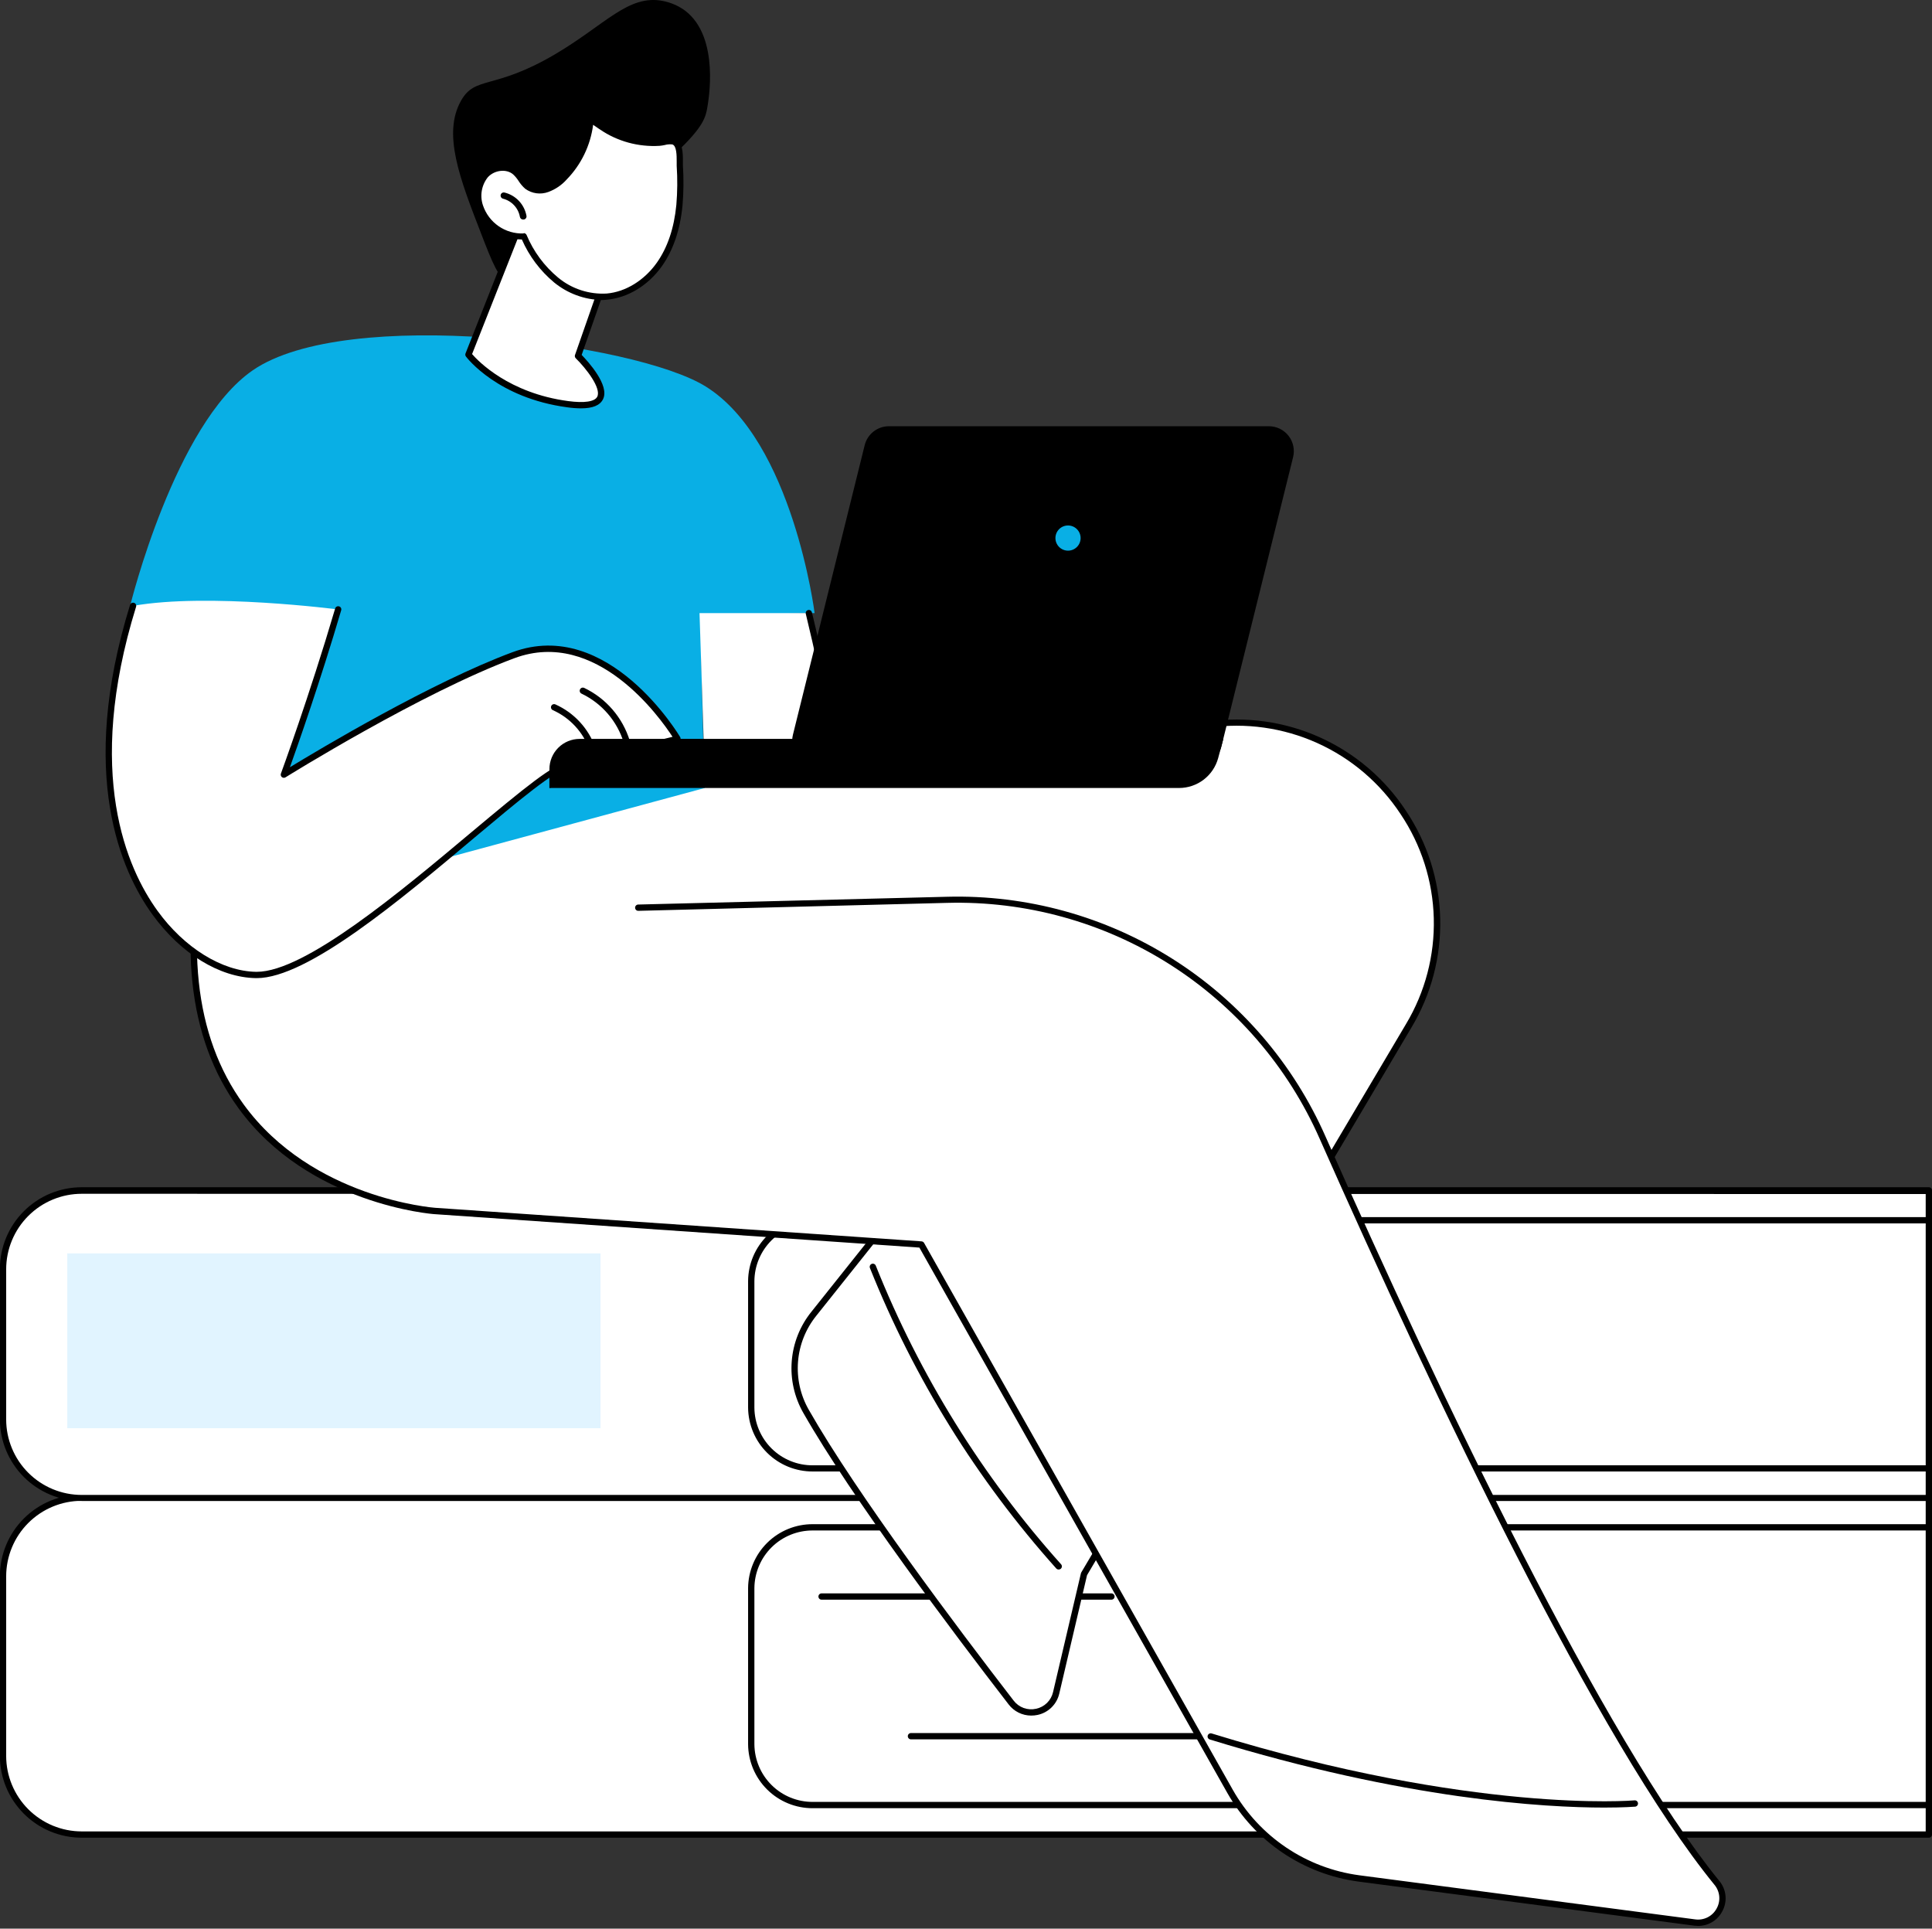 <svg width="556" height="555" viewBox="0 0 556 555" fill="none" xmlns="http://www.w3.org/2000/svg">
<rect x="0" y="0" width="556" height="555" fill="#333333" stroke="none"/>
<g clip-path="url(#clip0_61_317)">
<path d="M23.557 431.041H555.121V527.931H23.557C17.549 527.931 11.788 525.545 7.54 521.297C3.292 517.049 0.906 511.288 0.906 505.28V453.637C0.906 447.63 3.292 441.868 7.54 437.621C11.788 433.373 17.549 430.986 23.557 430.986V431.041Z" fill="white"/>
<path d="M555.094 528.838H23.52C17.273 528.838 11.281 526.356 6.863 521.938C2.446 517.52 -0.036 511.529 -0.036 505.281V453.638C-0.036 447.39 2.446 441.398 6.863 436.981C11.281 432.563 17.273 430.081 23.52 430.081H555.094C555.334 430.081 555.565 430.176 555.735 430.346C555.905 430.516 556 430.747 556 430.987V527.932C556 528.172 555.905 528.402 555.735 528.572C555.565 528.742 555.334 528.838 555.094 528.838ZM23.52 431.893C17.753 431.893 12.223 434.184 8.145 438.262C4.067 442.34 1.776 447.871 1.776 453.638V505.281C1.776 511.048 4.067 516.579 8.145 520.657C12.223 524.735 17.753 527.026 23.52 527.026H554.188V431.893H23.52Z" fill="black"/>
<path d="M555.094 520.348H233.908C229 520.37 224.283 518.444 220.793 514.992C217.302 511.541 215.323 506.846 215.29 501.937V457.026C215.323 452.117 217.302 447.422 220.793 443.971C224.283 440.52 229 438.594 233.908 438.615H555.094C555.334 438.615 555.565 438.711 555.735 438.881C555.905 439.051 556 439.281 556 439.521C556 439.762 555.905 439.992 555.735 440.162C555.565 440.332 555.334 440.427 555.094 440.427H233.908C229.48 440.406 225.225 442.141 222.074 445.252C218.923 448.364 217.135 452.598 217.102 457.026V501.937C217.135 506.365 218.923 510.599 222.074 513.711C225.225 516.822 229.48 518.558 233.908 518.536H555.094C555.334 518.536 555.565 518.631 555.735 518.801C555.905 518.971 556 519.202 556 519.442C556 519.682 555.905 519.913 555.735 520.083C555.565 520.252 555.334 520.348 555.094 520.348Z" fill="black"/>
<path d="M319.854 460.341H236.436C236.196 460.341 235.965 460.246 235.795 460.076C235.625 459.906 235.53 459.676 235.53 459.435C235.53 459.195 235.625 458.965 235.795 458.795C235.965 458.625 236.196 458.529 236.436 458.529H319.854C320.094 458.529 320.324 458.625 320.494 458.795C320.664 458.965 320.76 459.195 320.76 459.435C320.76 459.676 320.664 459.906 320.494 460.076C320.324 460.246 320.094 460.341 319.854 460.341Z" fill="black"/>
<path d="M379.887 500.534H262.158C261.918 500.534 261.687 500.438 261.518 500.268C261.348 500.098 261.252 499.868 261.252 499.628C261.252 499.387 261.348 499.157 261.518 498.987C261.687 498.817 261.918 498.722 262.158 498.722H379.887C380.127 498.722 380.358 498.817 380.528 498.987C380.698 499.157 380.793 499.387 380.793 499.628C380.793 499.868 380.698 500.098 380.528 500.268C380.358 500.438 380.127 500.534 379.887 500.534Z" fill="black"/>
<path d="M23.557 342.631H555.121V431.032H23.557C17.549 431.032 11.788 428.645 7.54 424.397C3.292 420.15 0.906 414.388 0.906 408.381V365.245C0.916 359.244 3.306 353.492 7.553 349.252C11.8 345.012 17.556 342.631 23.557 342.631Z" fill="white"/>
<path d="M555.094 431.938H23.52C17.273 431.938 11.281 429.456 6.863 425.038C2.446 420.62 -0.036 414.629 -0.036 408.381V365.209C-0.036 358.961 2.446 352.97 6.863 348.552C11.281 344.134 17.273 341.652 23.52 341.652H555.094C555.334 341.652 555.565 341.748 555.735 341.918C555.905 342.088 556 342.318 556 342.558V430.959C556.01 431.084 555.994 431.21 555.953 431.328C555.912 431.447 555.847 431.555 555.762 431.647C555.677 431.739 555.573 431.812 555.458 431.862C555.343 431.912 555.219 431.938 555.094 431.938ZM23.52 343.537C17.753 343.537 12.223 345.828 8.145 349.906C4.067 353.984 1.776 359.514 1.776 365.281V408.454C1.776 414.221 4.067 419.751 8.145 423.829C12.223 427.907 17.753 430.198 23.52 430.198H554.188V343.609L23.52 343.537Z" fill="black"/>
<path d="M555.094 423.449H233.908C228.999 423.473 224.281 421.548 220.79 418.096C217.299 414.644 215.321 409.948 215.29 405.039V368.662C215.321 363.752 217.299 359.056 220.79 355.604C224.281 352.152 228.999 350.227 233.908 350.251H555.094C555.334 350.251 555.565 350.347 555.735 350.517C555.905 350.686 556 350.917 556 351.157C556 351.398 555.905 351.628 555.735 351.798C555.565 351.968 555.334 352.063 555.094 352.063H233.908C229.48 352.042 225.225 353.777 222.074 356.888C218.923 360 217.135 364.234 217.102 368.662V405.075C217.133 409.503 218.92 413.739 222.071 416.851C225.222 419.963 229.48 421.697 233.908 421.673H555.094C555.334 421.673 555.565 421.769 555.735 421.938C555.905 422.108 556 422.339 556 422.579C555.991 422.813 555.891 423.034 555.722 423.196C555.553 423.359 555.328 423.449 555.094 423.449Z" fill="black"/>
<path d="M172.815 360.688H19.362V410.991H172.815V360.688Z" fill="#E1F4FF"/>
<path d="M347.75 208.512L234.09 224.268L149.92 223.879C135.623 274.888 301.018 294.204 301.018 294.204L234.216 378.011C231.081 381.934 229.192 386.706 228.793 391.712C228.395 396.718 229.504 401.728 231.979 406.098C246.013 430.715 275.749 470.118 290.988 489.869C291.834 490.969 292.976 491.806 294.279 492.282C295.582 492.759 296.994 492.856 298.35 492.561C299.706 492.267 300.951 491.594 301.94 490.62C302.928 489.646 303.62 488.412 303.935 487.06L311.953 452.921L405.41 295.146C430.063 253.533 395.679 201.871 347.75 208.512Z" fill="white"/>
<path d="M296.759 493.693C295.504 493.693 294.266 493.404 293.14 492.848C292.015 492.292 291.034 491.483 290.272 490.485C274.181 469.647 245.098 431.014 231.19 406.606C228.603 402.082 227.44 396.883 227.854 391.688C228.267 386.492 230.239 381.543 233.51 377.486L299.305 294.938C278.076 292.159 257.004 288.288 236.173 283.341C191.017 272.469 162.885 259.078 152.547 243.666C148.289 237.324 147.111 230.583 149.05 223.67C149.105 223.474 149.224 223.302 149.388 223.182C149.553 223.062 149.753 223.001 149.956 223.009L234.053 223.398L347.651 207.652C358.595 206.078 369.761 207.652 379.844 212.191C389.926 216.73 398.508 224.046 404.585 233.283C410.748 242.451 414.174 253.184 414.463 264.227C414.752 275.27 411.891 286.167 406.216 295.645L312.832 453.293L304.85 487.341C304.503 488.863 303.728 490.253 302.615 491.346C301.502 492.44 300.098 493.191 298.571 493.511C297.975 493.636 297.368 493.696 296.759 493.693ZM150.617 224.794C149.086 230.936 150.237 236.934 154.051 242.615C178.152 278.557 299.921 293.162 301.126 293.352C301.287 293.371 301.439 293.432 301.568 293.529C301.697 293.626 301.798 293.756 301.86 293.905C301.921 294.054 301.942 294.216 301.919 294.375C301.897 294.535 301.833 294.685 301.733 294.811L234.923 378.628C231.879 382.402 230.045 387.006 229.66 391.839C229.276 396.673 230.358 401.51 232.767 405.718C246.62 430.026 275.64 468.578 291.713 489.389C292.449 490.356 293.447 491.092 294.589 491.508C295.731 491.924 296.969 492.003 298.154 491.736C299.347 491.489 300.444 490.904 301.313 490.051C302.182 489.198 302.787 488.113 303.056 486.925L311.074 452.749C311.092 452.66 311.126 452.574 311.174 452.496L404.63 294.684C410.129 285.5 412.9 274.94 412.621 264.239C412.342 253.539 409.024 243.138 403.054 234.253C397.16 225.304 388.843 218.217 379.073 213.818C369.303 209.419 358.483 207.89 347.877 209.409L234.216 225.165H234.08L150.617 224.794Z" fill="black"/>
<path d="M304.651 451.662C304.524 451.661 304.399 451.635 304.284 451.583C304.169 451.532 304.065 451.457 303.98 451.363C281.182 425.899 263.031 396.631 250.353 364.892C250.309 364.781 250.287 364.663 250.288 364.544C250.29 364.425 250.315 364.307 250.362 364.198C250.409 364.088 250.478 363.989 250.563 363.906C250.648 363.823 250.749 363.758 250.86 363.714C250.971 363.67 251.089 363.648 251.208 363.649C251.327 363.651 251.445 363.676 251.554 363.723C251.664 363.77 251.763 363.839 251.846 363.924C251.929 364.01 251.994 364.111 252.038 364.221C264.643 395.765 282.69 424.849 305.358 450.149C305.438 450.238 305.5 450.342 305.54 450.455C305.58 450.568 305.597 450.687 305.59 450.807C305.583 450.927 305.553 451.044 305.5 451.152C305.448 451.259 305.375 451.356 305.285 451.435C305.111 451.589 304.884 451.67 304.651 451.662Z" fill="black"/>
<path d="M301.017 359.194L270.022 359.076C269.782 359.076 269.552 358.98 269.382 358.81C269.212 358.64 269.116 358.41 269.116 358.17C269.116 357.929 269.212 357.699 269.382 357.529C269.552 357.359 269.782 357.264 270.022 357.264L301.035 357.381C301.276 357.381 301.506 357.477 301.676 357.647C301.846 357.817 301.941 358.047 301.941 358.287C301.942 358.408 301.917 358.527 301.871 358.638C301.824 358.75 301.756 358.85 301.67 358.935C301.584 359.019 301.482 359.085 301.37 359.13C301.258 359.174 301.138 359.196 301.017 359.194Z" fill="black"/>
<path d="M183.66 261.207L272.505 258.969C295.281 258.391 317.716 264.588 336.966 276.774C356.217 288.959 371.416 306.586 380.639 327.419C411.598 397.291 459.907 499.844 494.1 541.839C494.989 542.928 495.53 544.26 495.654 545.66C495.778 547.061 495.479 548.466 494.797 549.695C494.114 550.924 493.078 551.92 491.824 552.555C490.569 553.189 489.153 553.433 487.758 553.255L391.122 540.57C383.423 539.564 376.064 536.781 369.628 532.439C363.191 528.097 357.854 522.316 354.038 515.555L265.148 358.151C265.148 358.151 127.722 348.656 125.149 348.493C125.149 348.493 33.831 342.441 60.722 235.485L177.599 213.976L204.78 218.932L183.66 261.207Z" fill="white"/>
<path d="M488.71 554.224C488.343 554.222 487.977 554.198 487.613 554.152L390.977 541.468C383.144 540.422 375.661 537.578 369.111 533.158C362.561 528.738 357.123 522.862 353.223 515.99L264.586 359.021C255.599 358.405 127.55 349.553 125.059 349.399C124.696 349.399 88.818 346.681 68.631 318.912C53.908 298.689 50.946 270.548 59.816 235.258C59.858 235.09 59.948 234.937 60.075 234.818C60.202 234.699 60.36 234.619 60.532 234.588L177.409 213.079C177.517 213.061 177.627 213.061 177.735 213.079L204.916 218.044C205.151 218.088 205.359 218.223 205.494 218.42C205.63 218.617 205.683 218.86 205.64 219.095C205.596 219.33 205.461 219.538 205.264 219.674C205.067 219.81 204.825 219.862 204.589 219.82L177.608 214.891L61.465 236.264C52.903 270.693 55.811 298.173 70.108 317.806C89.823 344.906 124.859 347.542 125.203 347.569C127.749 347.723 263.825 357.128 265.211 357.227C265.36 357.237 265.504 357.284 265.631 357.363C265.757 357.442 265.862 357.551 265.936 357.68L354.799 515.093C358.561 521.72 363.806 527.386 370.124 531.647C376.441 535.908 383.659 538.649 391.212 539.655L487.849 552.34C489.067 552.511 490.308 552.307 491.407 551.755C492.506 551.203 493.411 550.329 494.001 549.25C494.611 548.182 494.88 546.952 494.772 545.726C494.663 544.5 494.182 543.337 493.394 542.392C459.871 501.213 413.12 402.945 379.814 327.773C370.702 307.071 355.63 289.552 336.522 277.45C317.413 265.348 295.133 259.21 272.523 259.821L183.678 262.113C183.438 262.113 183.208 262.018 183.038 261.848C182.868 261.678 182.772 261.447 182.772 261.207C182.772 260.967 182.868 260.736 183.038 260.566C183.208 260.396 183.438 260.301 183.678 260.301L272.523 258.063C295.479 257.453 318.097 263.688 337.497 275.974C356.898 288.261 372.203 306.043 381.463 327.057C414.724 402.13 461.393 500.243 494.789 541.268C495.812 542.49 496.435 543.997 496.576 545.584C496.717 547.171 496.369 548.764 495.577 550.147C494.908 551.384 493.916 552.416 492.706 553.134C491.497 553.852 490.116 554.229 488.71 554.224Z" fill="black"/>
<path d="M461.646 520.167C444.722 520.167 404.567 517.938 348.158 500.57C347.928 500.499 347.737 500.339 347.624 500.127C347.512 499.915 347.489 499.667 347.56 499.437C347.631 499.208 347.79 499.016 348.002 498.904C348.215 498.792 348.463 498.768 348.692 498.839C423.811 521.979 469.946 518.137 470.408 518.092C470.647 518.072 470.884 518.148 471.067 518.302C471.251 518.457 471.365 518.678 471.386 518.917C471.409 519.156 471.336 519.394 471.183 519.579C471.03 519.764 470.81 519.881 470.571 519.904C470.453 519.913 467.382 520.167 461.646 520.167Z" fill="black"/>
<path d="M72.509 262.013L89.724 185.762L37.519 174.083C37.519 174.083 50.303 122.032 72.736 106.566C99.681 87.975 182.718 98.503 203.14 111.251C228.182 126.898 234.434 176.43 234.434 176.43L201.572 177.082C201.572 177.082 202.352 217.509 202.832 226.76L72.509 262.013Z" fill="#09AFE5"/>
<path d="M232.776 176.43C238.747 201.055 242.352 222.637 242.352 222.637H202.823L201.31 176.43H232.776Z" fill="white"/>
<path d="M242.352 223.552H202.823C202.582 223.552 202.352 223.457 202.182 223.287C202.012 223.117 201.917 222.887 201.917 222.646C201.917 222.406 202.012 222.176 202.182 222.006C202.352 221.836 202.582 221.74 202.823 221.74H241.274C240.477 217.12 237.052 197.903 231.897 176.647C231.869 176.531 231.863 176.411 231.882 176.293C231.9 176.175 231.942 176.062 232.004 175.96C232.066 175.858 232.148 175.769 232.245 175.699C232.342 175.629 232.451 175.579 232.567 175.551C232.8 175.497 233.045 175.537 233.249 175.662C233.453 175.788 233.599 175.989 233.655 176.222C239.571 200.594 243.204 222.284 243.24 222.501C243.262 222.631 243.256 222.763 243.221 222.89C243.187 223.017 243.125 223.135 243.041 223.235C242.956 223.335 242.85 223.415 242.731 223.469C242.613 223.524 242.483 223.552 242.352 223.552Z" fill="black"/>
<path d="M339.315 226.76H158.11V221.324C158.11 219.019 159.026 216.809 160.655 215.18C162.284 213.55 164.494 212.635 166.799 212.635H352.054L350.568 218.162C349.896 220.631 348.43 222.811 346.396 224.365C344.363 225.918 341.874 226.76 339.315 226.76Z" fill="black"/>
<path d="M344.48 220.363H235.159C234.068 220.362 232.992 220.113 232.013 219.635C231.033 219.156 230.175 218.461 229.503 217.602C228.832 216.743 228.365 215.743 228.138 214.676C227.91 213.61 227.929 212.506 228.191 211.448L248.849 128.093C249.239 126.539 250.137 125.16 251.401 124.175C252.665 123.19 254.222 122.656 255.825 122.657H365.155C366.246 122.655 367.322 122.902 368.303 123.379C369.284 123.855 370.144 124.549 370.816 125.408C371.489 126.267 371.957 127.267 372.185 128.334C372.413 129.4 372.394 130.505 372.131 131.563L351.474 214.918C351.075 216.471 350.172 217.849 348.906 218.834C347.64 219.82 346.084 220.357 344.48 220.363Z" fill="black"/>
<path d="M310.984 154.84C310.984 155.801 310.602 156.723 309.923 157.403C309.243 158.082 308.321 158.464 307.36 158.464C306.399 158.464 305.477 158.082 304.797 157.403C304.118 156.723 303.736 155.801 303.736 154.84C303.736 153.879 304.118 152.957 304.797 152.277C305.477 151.598 306.399 151.216 307.36 151.216C308.321 151.216 309.243 151.598 309.923 152.277C310.602 152.957 310.984 153.879 310.984 154.84Z" fill="#09AFE5"/>
<path d="M97.325 175.388C89.778 200.993 81.696 222.955 81.696 222.955C81.696 222.955 120.537 198.673 147.782 188.571C175.026 178.469 194.976 212.617 194.976 212.617L163.374 220.364C154.314 220.364 96.645 280.977 73.678 280.569C50.71 280.161 16.598 244.536 38.343 174.347C59.825 170.523 97.325 175.388 97.325 175.388Z" fill="white"/>
<path d="M73.886 281.475H73.632C63.15 281.285 52.015 274.435 43.851 263.155C34.954 250.869 22.297 222.955 37.428 174.075C37.499 173.845 37.658 173.653 37.87 173.541C38.083 173.429 38.331 173.406 38.56 173.477C38.675 173.512 38.781 173.569 38.874 173.646C38.966 173.722 39.042 173.817 39.098 173.923C39.153 174.029 39.187 174.145 39.198 174.264C39.208 174.384 39.195 174.504 39.158 174.618C24.263 222.737 36.621 250.081 45.319 262.095C53.029 272.759 63.893 279.491 73.669 279.663H73.886C87.785 279.663 115.382 256.505 135.568 239.571C150.726 226.887 159.542 219.639 163.256 219.457L193.545 212.037C189.921 206.456 171.646 180.689 148.099 189.387C121.244 199.353 82.557 223.453 82.176 223.689C82.015 223.791 81.826 223.84 81.636 223.829C81.446 223.817 81.264 223.746 81.116 223.625C80.971 223.505 80.867 223.343 80.818 223.161C80.769 222.979 80.779 222.787 80.844 222.61C80.926 222.393 88.999 200.386 96.455 175.108C96.522 174.877 96.679 174.682 96.889 174.567C97.1 174.451 97.348 174.424 97.579 174.492C97.808 174.561 98 174.718 98.114 174.928C98.228 175.139 98.253 175.385 98.186 175.615C92.17 196.055 85.737 214.366 83.427 220.798C92.07 215.516 124.198 196.336 147.464 187.692C175.116 177.436 195.556 211.783 195.765 212.155C195.827 212.28 195.859 212.418 195.859 212.558C195.859 212.698 195.827 212.836 195.765 212.961C195.71 213.091 195.625 213.206 195.518 213.297C195.412 213.388 195.285 213.453 195.148 213.487L163.546 221.233C163.474 221.233 163.383 221.233 163.329 221.233C160.158 221.233 148.76 230.801 136.683 240.93C115.201 259.033 88.446 281.475 73.886 281.475Z" fill="black"/>
<path d="M170.487 216.359C170.298 216.36 170.113 216.302 169.959 216.193C169.805 216.084 169.688 215.93 169.626 215.751C168.733 213.241 167.34 210.938 165.532 208.98C163.724 207.023 161.539 205.452 159.107 204.363C158.997 204.315 158.898 204.247 158.815 204.161C158.732 204.075 158.666 203.974 158.623 203.863C158.579 203.752 158.557 203.633 158.56 203.514C158.562 203.394 158.588 203.276 158.636 203.167C158.684 203.058 158.753 202.96 158.839 202.877C158.925 202.795 159.027 202.731 159.138 202.688C159.249 202.645 159.368 202.624 159.487 202.627C159.606 202.63 159.723 202.656 159.832 202.705C162.49 203.896 164.88 205.613 166.858 207.753C168.835 209.892 170.359 212.41 171.338 215.154C171.378 215.267 171.395 215.386 171.389 215.506C171.382 215.626 171.352 215.743 171.3 215.851C171.247 215.958 171.174 216.055 171.084 216.134C170.995 216.214 170.89 216.275 170.777 216.313C170.682 216.341 170.585 216.357 170.487 216.359Z" fill="black"/>
<path d="M180.417 214.365C180.216 214.374 180.018 214.315 179.853 214.199C179.689 214.082 179.569 213.915 179.511 213.722C178.572 210.656 177.006 207.817 174.913 205.388C172.82 202.958 170.245 200.989 167.352 199.606C167.134 199.504 166.966 199.32 166.885 199.094C166.803 198.868 166.815 198.619 166.917 198.401C166.967 198.293 167.037 198.195 167.125 198.114C167.213 198.033 167.315 197.97 167.427 197.929C167.539 197.888 167.658 197.869 167.777 197.874C167.897 197.879 168.014 197.907 168.122 197.957C171.247 199.451 174.028 201.578 176.287 204.203C178.547 206.828 180.237 209.893 181.25 213.206C181.317 213.436 181.29 213.684 181.175 213.895C181.059 214.106 180.865 214.262 180.634 214.329C180.564 214.351 180.49 214.363 180.417 214.365Z" fill="black"/>
<path d="M158.119 226.76V221.324C158.119 219.019 159.035 216.809 160.664 215.18C162.294 213.55 164.504 212.635 166.808 212.635H202.823L158.119 226.76Z" fill="black"/>
<path d="M138.45 67.2C132.289 51.29 127.351 38.524 132.642 29.047C136.755 21.663 142.056 26.048 159.823 15.566C174.247 7.058 180.87 -1.722 190.845 0.29C193.14 0.742 195.307 1.698 197.187 3.09C207.316 10.8 203.783 29.473 203.575 30.796C202.669 36.658 200.44 42.085 146.595 81.696C143.415 80.02 141.757 75.744 138.45 67.2Z" fill="black"/>
<path d="M150.527 62.262L134.816 102.063C134.816 102.063 143.623 113.67 163.374 116.315C183.126 118.961 166.319 102.444 166.319 102.444L175.868 75.154L150.527 62.262Z" fill="white"/>
<path d="M167.18 117.511C165.867 117.499 164.556 117.399 163.257 117.212C143.324 114.549 134.463 103.097 134.101 102.607C134.001 102.481 133.937 102.331 133.915 102.172C133.892 102.012 133.913 101.85 133.974 101.701L149.684 61.9C149.731 61.782 149.802 61.675 149.892 61.586C149.983 61.497 150.091 61.428 150.21 61.383C150.325 61.332 150.45 61.306 150.577 61.306C150.703 61.306 150.828 61.332 150.944 61.383L176.312 74.276C176.507 74.376 176.66 74.542 176.742 74.746C176.823 74.949 176.828 75.175 176.756 75.381L167.397 102.136C169.209 104.021 175.506 110.87 173.549 114.866C172.67 116.66 170.586 117.511 167.18 117.511ZM135.858 101.892C137.589 103.894 146.405 113.135 163.501 115.419C168.194 116.044 171.175 115.591 171.891 114.141C173.078 111.704 168.72 106.068 165.685 103.088C165.57 102.97 165.489 102.824 165.451 102.665C165.412 102.505 165.418 102.338 165.467 102.182L174.745 75.644L151.007 63.558L135.858 101.892Z" fill="black"/>
<path d="M195.502 59.055C194.931 65.098 193.237 71.159 189.731 76.124C186.224 81.09 180.725 84.832 174.672 85.375C169.348 85.681 164.105 83.955 160.004 80.546C155.945 77.15 152.757 72.832 150.708 67.952C147.947 68.066 145.224 67.277 142.95 65.707C140.677 64.136 138.976 61.868 138.105 59.245C137.199 56.201 137.562 52.622 139.691 50.267C141.82 47.911 145.861 47.286 148.253 49.361C149.621 50.547 150.309 52.387 151.723 53.519C152.544 54.111 153.498 54.493 154.5 54.633C155.503 54.771 156.525 54.663 157.476 54.316C159.376 53.605 161.076 52.446 162.432 50.937C166.898 46.318 169.543 40.239 169.88 33.822C169.88 34.42 172.598 36.124 173.087 36.45C174.301 37.281 175.583 38.008 176.919 38.624C179.566 39.84 182.394 40.614 185.291 40.916C186.756 41.074 188.233 41.104 189.703 41.007C190.872 40.935 192.53 40.319 193.663 40.627C196.036 41.279 195.475 45.782 195.611 47.603C195.863 51.418 195.826 55.246 195.502 59.055Z" fill="white"/>
<path d="M173.159 86.344C168.167 86.232 163.355 84.456 159.487 81.297C155.461 77.952 152.275 73.71 150.182 68.912C147.319 68.909 144.53 68.001 142.213 66.319C139.897 64.636 138.17 62.265 137.281 59.544C136.712 57.885 136.58 56.107 136.898 54.382C137.215 52.658 137.971 51.044 139.093 49.695C141.666 46.85 146.259 46.397 148.923 48.726C149.614 49.377 150.223 50.11 150.735 50.909C151.186 51.634 151.735 52.292 152.366 52.866C153.07 53.366 153.885 53.686 154.741 53.798C155.597 53.91 156.468 53.811 157.277 53.51C159.043 52.85 160.62 51.768 161.87 50.357C166.176 45.892 168.727 40.025 169.055 33.831C169.055 33.59 169.15 33.36 169.32 33.19C169.49 33.02 169.721 32.925 169.961 32.925C170.157 32.935 170.344 33.009 170.494 33.135C170.644 33.261 170.75 33.432 170.795 33.623C171.551 34.341 172.391 34.968 173.295 35.489C173.411 35.559 173.523 35.634 173.63 35.715C174.805 36.515 176.045 37.215 177.336 37.808C179.891 38.984 182.621 39.734 185.418 40.028C186.833 40.173 188.257 40.2 189.676 40.11C190.097 40.074 190.514 40.01 190.926 39.919C191.9 39.649 192.921 39.6 193.916 39.774C196.553 40.49 196.535 44.087 196.526 46.461C196.526 46.887 196.526 47.267 196.526 47.575C196.778 51.414 196.741 55.267 196.417 59.1C195.746 66.085 193.753 71.984 190.473 76.613C186.587 82.113 180.706 85.674 174.763 86.235C174.231 86.299 173.695 86.335 173.159 86.344ZM150.717 67.082C150.891 67.082 151.062 67.133 151.208 67.228C151.354 67.323 151.47 67.457 151.542 67.617C153.532 72.371 156.64 76.576 160.602 79.875C164.526 83.127 169.539 84.769 174.627 84.469C180.063 83.988 185.436 80.672 189.024 75.599C192.113 71.231 193.998 65.632 194.641 58.964C194.958 55.221 194.991 51.459 194.741 47.711C194.741 47.376 194.741 46.959 194.741 46.497C194.741 44.776 194.741 41.913 193.472 41.559C192.74 41.479 191.998 41.541 191.289 41.74C190.799 41.847 190.303 41.923 189.803 41.967C188.293 42.063 186.777 42.029 185.273 41.867C182.281 41.563 179.36 40.764 176.629 39.503C175.24 38.869 173.909 38.114 172.652 37.247L172.353 37.056C171.682 36.612 171.139 36.241 170.695 35.915C169.928 41.832 167.268 47.343 163.111 51.625C161.664 53.256 159.833 54.502 157.784 55.249C156.693 55.649 155.52 55.776 154.369 55.618C153.217 55.46 152.122 55.022 151.179 54.343C150.404 53.668 149.736 52.88 149.195 52.006C148.766 51.342 148.258 50.734 147.682 50.194C145.77 48.517 142.291 48.907 140.388 51.009C139.494 52.133 138.898 53.465 138.654 54.88C138.41 56.296 138.527 57.75 138.993 59.109C139.809 61.536 141.388 63.633 143.495 65.089C145.601 66.544 148.122 67.278 150.681 67.182L150.717 67.082Z" fill="black"/>
<path d="M144.919 56.282C146.331 56.63 147.613 57.381 148.608 58.442C149.604 59.503 150.27 60.83 150.527 62.262L144.919 56.282Z" fill="white"/>
<path d="M150.527 63.168C150.31 63.171 150.099 63.095 149.933 62.956C149.766 62.816 149.656 62.621 149.621 62.407C149.395 61.151 148.811 59.986 147.938 59.056C147.065 58.124 145.94 57.467 144.701 57.161C144.481 57.093 144.294 56.944 144.179 56.744C144.065 56.544 144.031 56.307 144.085 56.083C144.112 55.967 144.161 55.857 144.23 55.76C144.299 55.663 144.387 55.581 144.488 55.518C144.589 55.455 144.701 55.412 144.819 55.392C144.936 55.373 145.056 55.376 145.172 55.403C146.768 55.787 148.217 56.627 149.344 57.821C150.47 59.015 151.224 60.511 151.515 62.126C151.534 62.244 151.53 62.364 151.503 62.48C151.475 62.597 151.425 62.706 151.355 62.803C151.285 62.9 151.197 62.982 151.095 63.045C150.994 63.107 150.88 63.149 150.763 63.168H150.527Z" fill="black"/>
</g>
<defs>
<clipPath id="clip0_61_317">
<rect width="556" height="554.224" fill="white"/>
</clipPath>
</defs>
</svg>
